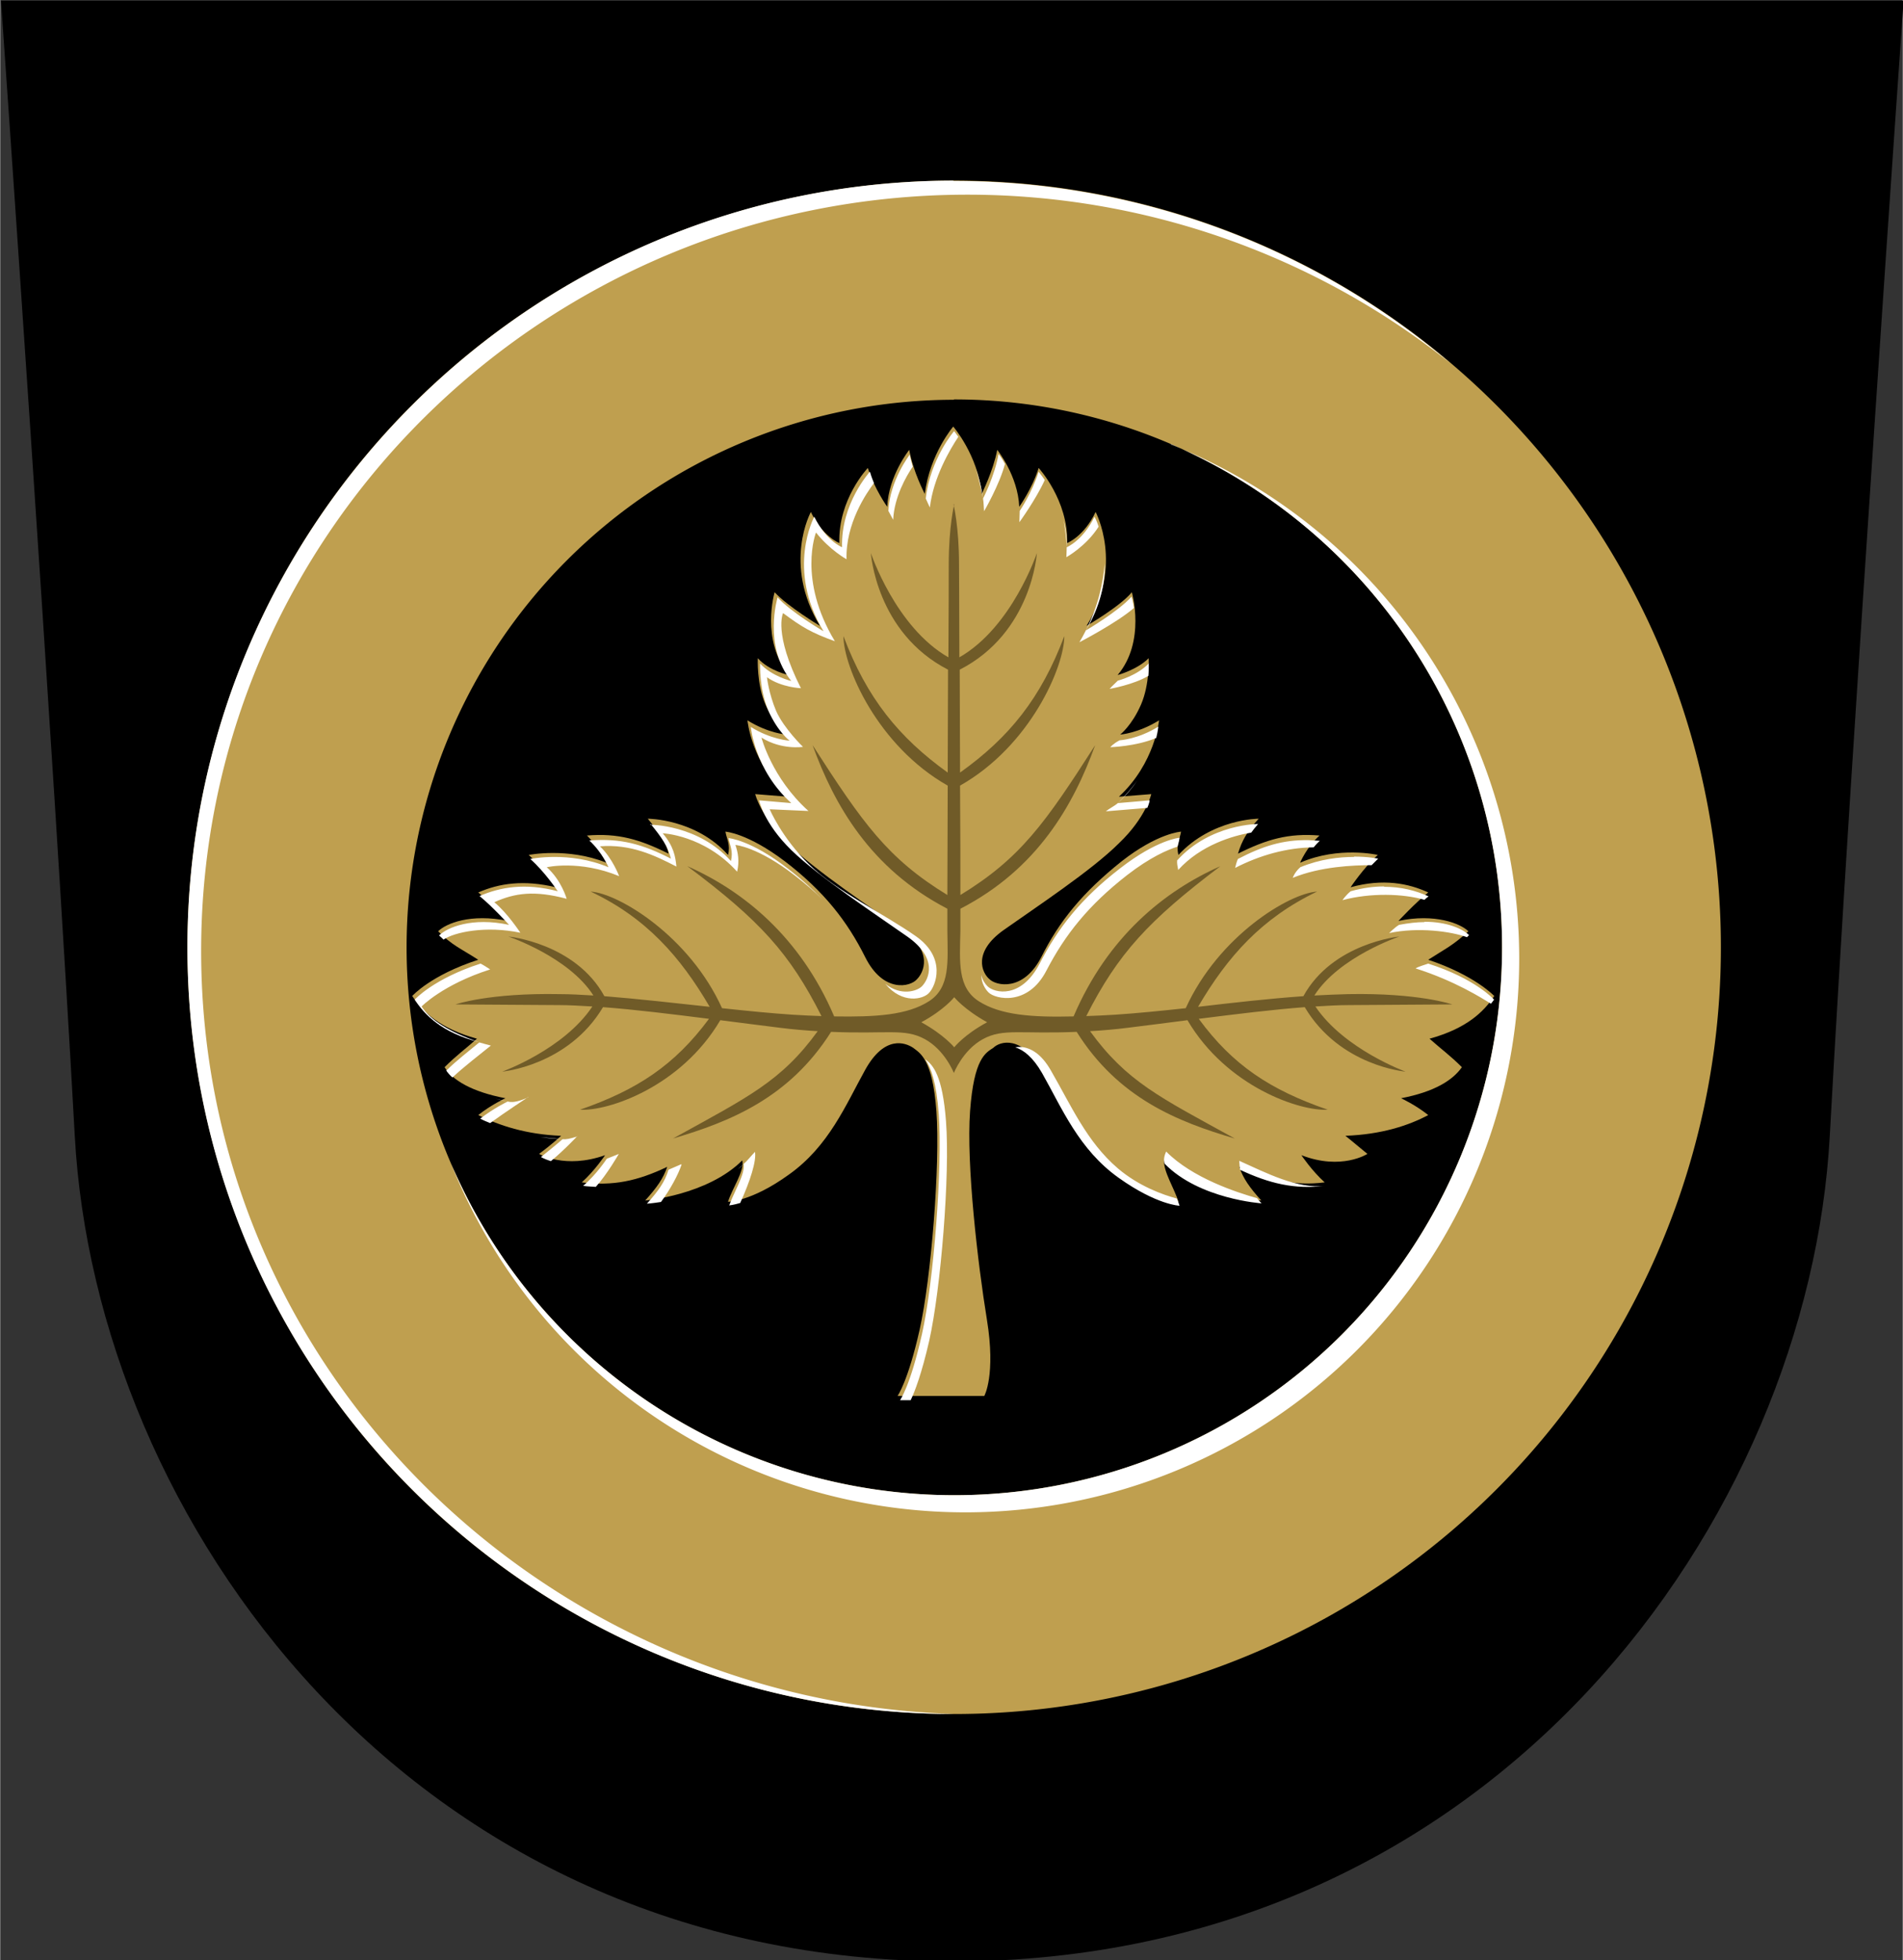 <svg height="515" viewBox="0 0 132.3 136.3" width="500" xmlns="http://www.w3.org/2000/svg"><rect x="0" y="0" width="132.3" height="136.3" fill="#333333" stroke="none"/><g stroke-width="1.112" transform="matrix(.9 0 0 .9 -31.176 -42.247)"><path d="m181.7 47s-4.1 58.4-5.7 87.7-25.6 63.8-67.8 63.8-66.2-34.4-67.8-63.8c-1.6-29.3-5.7-87.7-5.7-87.7z"/><g stroke-width="1.112"><g transform="matrix(.265 0 0 .265 0 0)"><path d="m408.5 229.8a223.5 223.5 0 0 0 -223.2 223.6 223.5 223.5 0 0 0 223.6 223.5 223.5 223.5 0 0 0 223.5-223.5 223.5 223.5 0 0 0 -223.5-223.6 223.5 223.5 0 0 0 -.4 0zm.3 63.8a159.7 159.7 0 0 1 .1 0 159.7 159.7 0 0 1 159.7 159.8 159.7 159.7 0 0 1 -159.7 159.7 159.7 159.7 0 0 1 -159.7-159.7 159.7 159.7 0 0 1 159.6-159.7z" fill="#bf9f4f"/><path d="m408.5 229.8c-123.3.2-223.2 100.3-223.2 223.6 0 123.4 100.1 223.5 223.6 223.5-120.4-3.8-219.6-100.8-219.6-222.5 0-121.8 100.1-220.5 223.5-220.5 51.3 0 101 17.4 140.8 49.2-40.4-34.4-91.8-53.2-144.8-53.2zm63.5 76.8a159.7 159.7 0 0 1 96.6 146.8 159.7 159.7 0 0 1 -159.7 159.7 159.7 159.7 0 0 1 -146.7-96.6 161.5 161.5 0 0 0 149.9 101.6 161.5 161.5 0 0 0 161.5-161.5 161.5 161.5 0 0 0 -101.6-149.9z" fill="#fff"/></g><g transform="translate(-.326)"><path d="m104.3 154.8s.8-1.1 1.7-5.1 1.6-12.8 1.3-16.9-1.3-4.5-1.8-4.9c-.6-.4-2.2-1-3.7 1.7s-2.8 5.9-5.9 8.1c-2.9 2.1-4.7 2.1-4.7 2.1.3-1 1.3-2.4 1.1-3.2-2.7 2.7-7.5 3.1-7.5 3.1.9-1 1.4-1.7 1.7-2.6-2.3 1.1-4.2 1.5-6.6 1.2 1-.9 1.8-2.1 1.8-2.1-3.1 1.1-5.1-.1-5.1-.1 1.2-.9 1.7-1.4 1.7-1.4-2.7-.1-4.8-.8-6.4-1.6 1-.8 2.1-1.3 2.1-1.3-2.6-.5-4.1-1.4-4.7-2.4.9-.9 1.6-1.4 2.5-2.2-2.9-.8-4.2-2.1-5-3.3 0 0 1.4-1.6 5.1-2.8-1.4-.9-2-1.1-3.1-2.2.6-.6 2.5-1.4 5.4-.8 0 0-1.3-1.4-2.3-2.2 1.6-.7 3.5-1 6-.4 0 0-1-1.5-2.1-2.5 0 0 3-.6 6 .6 0 0-.5-1.1-1.5-2.1 2.4-.2 4.1.3 6.3 1.4-.2-1-.7-1.6-1.6-2.7 0 0 3.7 0 6.2 2.8.2-.8-.1-1.2-.2-1.8 0 0 1.7.1 4.6 2.3 3 2.3 4.8 4.6 6.2 7.4s3.5 2.3 4 1.7c.5-.5 1.3-2.1-1.1-3.8s-6.8-4.6-8.9-6.7-2.5-3.8-2.5-3.8l2.5.2c-2.8-2.6-3.1-5.9-3.1-5.9 1.6 1 3 1.1 3 1.1s-.9-.7-1.6-2.3-.6-3.6-.6-3.6c.9 1 2.4 1.3 2.4 1.3-2.2-2.7-1.1-6.4-1.1-6.4 1 1.1 3.5 2.6 3.5 2.6-2.9-4.8-.7-8.8-.7-8.8.9 1.9 2.2 2.4 2.2 2.4-.1-3.4 2.2-5.8 2.2-5.8.5 1.6 1.5 3 1.5 3 .1-2.4 1.7-4.4 1.7-4.4.3 1.7 1.2 3.4 1.2 3.4.4-3.1 2.2-5.2 2.2-5.2s1.9 2.2 2.2 5.2c0 0 .9-1.8 1.2-3.4 0 0 1.6 2 1.7 4.4 0 0 1-1.4 1.5-3 0 0 2.3 2.5 2.2 5.8 0 0 1.3-.5 2.2-2.4 0 0 2.2 4.1-.7 8.8 0 0 2.6-1.5 3.5-2.6 0 0 1.1 3.8-1.1 6.4 0 0 1.5-.4 2.4-1.3 0 0 .1 2-.6 3.6s-1.6 2.3-1.6 2.3 1.4-.1 3-1.1c0 0-.3 3.3-3.1 5.9l2.5-.2s-.4 1.8-2.5 3.8c-2.1 2.1-6.5 5-8.9 6.7s-1.7 3.3-1.1 3.8c.5.5 2.6 1 4-1.7 1.4-2.8 3.2-5 6.2-7.4 2.8-2.2 4.6-2.3 4.6-2.3-.1.6-.4 1-.2 1.8 2.6-2.8 6.2-2.8 6.2-2.8-.9 1-1.3 1.7-1.6 2.7 2.2-1.1 3.9-1.6 6.3-1.4-1 .9-1.5 2.1-1.5 2.1 3-1.3 6-.6 6-.6-1.1 1-2.1 2.5-2.1 2.5 2.5-.7 4.5-.3 6 .4-1 .8-2.3 2.2-2.3 2.2 2.8-.6 4.8.2 5.4.8-1.2 1.1-1.7 1.3-3.1 2.2 3.6 1.2 5.1 2.8 5.1 2.8-.8 1.2-2.1 2.5-5 3.3.9.8 1.6 1.3 2.5 2.2-.7 1-2.1 1.9-4.7 2.4 0 0 1.1.5 2.1 1.3-1.5.8-3.6 1.5-6.4 1.6 0 0 .5.4 1.7 1.4 0 0-2 1.3-5.1.1 0 0 .8 1.2 1.8 2.1-2.4.3-4.3-.2-6.6-1.2.3.9.8 1.6 1.7 2.6 0 0-4.8-.3-7.5-3.1-.1.8.8 2.2 1.1 3.2 0 0-1.7-.1-4.7-2.1-3.1-2.2-4.4-5.4-5.9-8.1s-3.2-2.2-3.7-1.7c-.6.4-1.5.8-1.8 4.9s.6 11.8 1.3 16.1-.2 5.9-.2 5.9z" fill="#bf9f4f"/><g transform="scale(.265)"><path d="m410.1 324.2s-1.6 6.4-1.6 17.5c0 3.3 0 14.2-.1 27.1-15.4-8.8-22.6-30.4-22.6-30.4s1.5 23.2 22.5 34c0 9.8-.1 19.4-.1 30-14.2-10.2-23.6-21.7-30.4-39.8 0 8.9 9.9 32 30.4 43.6 0 12.3-.1 24-.1 31.9-17.5-10.7-24.7-21-39.3-43.7 6.3 17.4 16.8 36 39.3 47.7v6.5c.1 8.9.9 16.5-5.4 20.5s-15.3 4.6-27.6 4.4c-9.9-23.2-26.5-36.6-42.8-43.8 21.1 15.8 29.8 25.3 39.1 43.7-2.7-.1-5.4-.2-8.4-.4-6.1-.4-13.2-1.1-20.6-1.9-9.5-21-30.2-33.5-38.3-34 16.1 7.6 26.1 18.9 34.7 33.6-10.2-1.1-20.7-2.3-30.7-3.1-8.5-15.5-28-17.4-28-17.4s17.6 5.9 24.8 17.2c-3.4-.2-6.7-.4-9.8-.4-20.7-.4-30.4 3-30.4 3s13.5.1 30.2.2c3 0 6.3.2 9.7.4-8.4 12.6-26.3 19-26.3 19s19.2-1.7 29.4-18.8c9.3.7 19.8 2 30.9 3.4-10 13.5-20.9 20.7-37.6 26.5 8.1.5 29.4-6.6 40.9-26.1 5.7.7 11.4 1.5 17.3 2.2 3.9.5 7.6.8 11.1 1-10.7 14.7-20.3 19.2-42.2 31.3 16.6-4.9 33.9-11.8 46.1-31.1 16.3.7 21.4-1.1 27.3 2.1s8.5 9.9 8.5 9.9 2.6-6.7 8.5-9.9 11-1.4 27.3-2.1c12.1 19.3 29.4 26.2 46.1 31.1-22-12.1-31.5-16.6-42.2-31.3 3.5-.2 7.2-.5 11.1-1 5.9-.7 11.7-1.5 17.3-2.2 11.5 19.5 32.9 26.6 40.9 26.1-16.8-5.8-27.7-13-37.6-26.5 11.1-1.4 21.6-2.7 30.9-3.4 10.2 17.2 29.4 18.8 29.4 18.8s-17.9-6.5-26.3-19c3.4-.2 6.7-.4 9.7-.4 16.7-.1 30.2-.2 30.2-.2s-9.7-3.4-30.4-3c-3.1.1-6.4.2-9.8.4 7.2-11.3 24.8-17.2 24.8-17.2s-19.5 1.9-28 17.4c-9.9.7-20.5 1.9-30.7 3.1 8.6-14.7 18.6-25.9 34.7-33.6-8.1.5-28.7 12.9-38.3 34-7.4.8-14.5 1.5-20.6 1.9-3 .2-5.8.3-8.4.4 9.3-18.3 18.1-27.8 39.1-43.7-16.3 7.2-32.9 20.6-42.8 43.8-12.3.3-21.3-.4-27.6-4.4s-5.6-11.5-5.4-20.5c0-1.1 0-3.5 0-6.5 22.5-11.6 33-30.3 39.3-47.7-14.6 22.8-21.8 33-39.3 43.7 0-7.9 0-19.6-.1-31.9 20.5-11.6 30.4-34.7 30.4-43.6-6.8 18.1-16.1 29.6-30.4 39.8 0-10.6-.1-20.3-.1-30 21.1-10.8 22.5-34 22.5-34s-7.2 21.6-22.6 30.4c0-12.9-.1-23.8-.1-27.1 0-11.1-1.6-17.5-1.6-17.5zm0 143.7s2.9 3.6 9.6 7.3c-6.7 3.6-9.6 7.3-9.6 7.3s-2.9-3.6-9.6-7.3c6.7-3.6 9.6-7.3 9.6-7.3z" fill="#705b28"/><path d="m410.1 302.8s-7 8.1-8.3 19.7c.8 1.8 1.2 2.6 1.2 2.6 1-8.7 5.9-17 8.3-20.6-.7-1-1.2-1.6-1.2-1.6zm-12.9 6.8s-5.9 7.6-6.3 16.5c.9 1.7 1.4 2.6 1.4 2.6.3-6.6 3.8-12.7 5.7-15.5-.3-1.2-.7-2.4-.9-3.6zm25.8 0c-1.1 6.3-4.5 12.9-4.5 12.9.2 1.2.2 2.5.3 3.7 0 0 4.5-7.7 6.1-13.8-1-1.8-1.8-2.8-1.8-2.8zm-4.5 12.9c-.4-3.2-1.2-6.1-2.1-8.7.8 2.7 1.5 5.7 2.1 8.7zm-33-7.8s-8.5 9.3-8.1 22c0 0-4.7-1.9-8.1-8.9 0 0-8.3 15.3 2.7 33.4 0 0-9.6-5.6-13.4-9.9 0 0-4.3 14.2 4 24.4 0 0-5.6-1.3-9.1-5.1 0 0-.3 7.5 2.4 13.7s6.2 8.8 6.2 8.8-5.4-.3-11.3-4c0 0 1.1 12.6 11.8 22.2l-9.4-.8s1.4 6.7 9.4 14.5 24.7 18.8 33.8 25.2 6.3 12.4 4.3 14.5c-1.5 1.5-6.2 2.9-10.7-.7 5 6 11 4.5 12.7 2.7 2-2 5.3-10.2-3.8-16.6s-23.1-13.1-31.1-20.9-11.5-16.1-11.5-16.1l11.3.5c-10.7-9.6-13.7-21.4-13.7-21.4 5.9 3.7 12.1 2.7 12.1 2.7s-5.5-5.3-7.8-10.4c-2.2-5.2-2.7-9.9-2.7-9.9 4.2 3 9.9 3.2 9.9 3.2-8.1-16.1-5.2-21.9-5.2-21.9 5.5 4.1 8.4 5.8 15.1 8.2-10.9-18-5.5-31.7-5.5-31.7 4 5.1 8.9 7.8 8.9 7.8-.3-10.4 5.8-19.3 8-22.2-.4-1-.8-2-1.1-3.1zm49.2 0c-1.9 6.1-5.5 11.4-5.5 11.4 0 1-.1 2.3-.1 3.3 0 0 4.8-6.6 7.4-12.3-1-1.5-1.8-2.4-1.8-2.4zm16.3 13.1c-3.4 7-8.1 8.9-8.1 8.9 0 .9-.1 2-.1 2.9 0 0 5.8-3.2 9.4-8.9-.6-1.9-1.2-2.9-1.2-2.9zm-8.1 8.9c.1-2.8-.3-5.4-.9-7.8.4 2.5.8 5.1.9 7.8zm11.1 4.7c-.5 5.6-1.9 12.5-5.6 19.7 4.4-7.3 5.7-14.1 5.6-19.7zm-5.6 19.7c-.5 1-1.2 2.3-1.8 3.3 0 0 11-5.7 15.9-10-.3-2-.7-3.3-.7-3.3-3.8 4.3-13.4 9.9-13.4 9.9zm18.5 9.4c-3.5 3.7-9.1 5.1-9.1 5.1-.6.6-1.8 1.7-2.4 2.4 0 0 7-1.2 11.3-3.8.2-2.2.1-3.7.1-3.7zm2.7 18.5c-5.9 3.7-11.3 4-11.3 4-1.9 1-2.7 2-2.7 2s7.5-.2 13.4-2.7c.5-2 .6-3.3.6-3.3zm-6.1 15.7c-1.6 2.2-3.5 4.4-5.7 6.6 2.3-2.1 4.2-4.4 5.7-6.6zm-5.7 6.6c-.6.6-2.8 1.8-3.5 2.4l12.1-1c.6-1.4.7-2.2.7-2.2zm-136.2 6.1c3.2 3.9 5 6.5 5.9 10.1-8.4-4.3-14.7-6-23.8-5.3 3.8 3.5 5.6 7.8 5.6 7.8-11.5-4.8-22.8-2.4-22.8-2.4 4.3 3.8 8 9.4 8 9.4-9.5-2.5-16.8-1.2-22.8 1.4 3.8 3.1 8.6 8.4 8.6 8.4-10.7-2.3-18 .7-20.4 3.1.5.4.9.8 1.3 1.2 3.2-2.2 12.4-4.1 22.4-2 0 0-3.8-5.8-7.6-8.9 6-2.7 11.7-3.5 21.1-1 0 0-1.5-5.4-5.8-9.2 0 0 9.5-2.2 21.1 2.6 0 0-1.9-5.2-5.6-8.7 9-.7 15.9 2.6 22.3 5.9-.3-3-.8-5.9-4-9.7 0 0 12.1.5 21.7 11.2.7-3 .3-5.5-.5-7.8 0 0 6.5.5 17.3 8.9 3.1 2.4 5.8 4.7 8.2 7.1-3-3.1-6.3-6.1-10.2-9.1-10.8-8.4-17.3-8.9-17.3-8.9.4 2.3 1.4 3.7.7 6.7-9.6-10.7-23.6-10.6-23.6-10.6zm177.1 0s-13.9-.1-23.6 10.6c-.1.8.1 1.7.3 2.8 6.6-7.3 16-10 21.3-10.9.6-.8 1.2-1.6 2-2.5zm-22.9 4s-6.5.5-17.3 8.9c-11.4 8.8-18.1 17.3-23.5 27.8-5.4 10.4-13.2 8.6-15.2 6.6-.7-.7-1.5-1.8-1.8-3.3 0 2.3 1.1 4.1 2.1 5.1 2 2 11.5 4.1 16.9-6.4 5.4-10.4 12.2-19 23.5-27.8 6.7-5.2 11.8-7.4 14.7-8.3.2-.8.5-1.6.6-2.6zm37.5.7c-7.4-.1-13.2 1.7-20.5 5.5-.3.7-.6 1.7-.8 2.6 7.2-3.7 15-5.9 22.9-6 .5-.6 1.1-1.3 1.8-1.9-1.1-.1-2.2-.1-3.3-.2zm13.4 4.9c-4.3 0-9.9.6-15.7 3-1.7 1.5-2.2 3.1-2.2 3.1 8-3.3 17.7-3.7 23-3.7.6-.6 1.3-1.3 1.9-1.9 0 0-2.8-.6-7.1-.6zm8.8 8.6c-3 0-6.2.4-9.8 1.4-1.4 1.1-2.4 2.6-2.4 2.6 8.2-2.2 17.7-1.9 23.9-.1.4-.4.8-.7 1.2-1-3.7-1.7-8-2.8-13-2.8zm11.7 10.4c-2.2 0-4.7.3-7.4.8-1.2.7-2.9 2.4-2.9 2.4 8.5-1.8 18-.5 22.7 1.2.2-.2.4-.4.6-.6-1.8-1.8-6.3-3.9-13-3.9zm-275.2 12.1c-13.7 4.4-19.2 10.5-19.2 10.5 2.9 4.5 7.9 9.6 18.7 12.4-8.6-3-14.1-6.4-16.7-10.4 0 0 6.2-6.4 20-10.8-.9-.6-2-1.3-2.8-1.7zm-.4 23c-3.6 3-6.2 4.9-9.6 8.2.5.7 1.1 1.4 1.8 2 3.4-3.2 7.9-6.6 11.2-9.3-1.1-.3-2.3-.6-3.3-.9zm276.7-23c-1.1.4-2.7.8-3.7 1.4 11.4 3.6 19.4 8.7 22 10.3.3-.4.6-.8.9-1.2 0 0-5.4-6.1-19.2-10.5zm-118.9 24.3c-.5 0-1 0-1.5.1 2.4.8 5.1 2.8 7.8 7.5 5.8 10.2 10.7 22.3 22.4 30.6 11.1 7.9 17.7 8.1 17.7 8.1-.2-.7-.5-1.4-.8-2.1-4.1-1.1-11.1-3.6-17.2-8.8-9.1-7.8-13.6-18.3-19.5-28.5-2.9-5.1-6.1-6.7-8.8-6.9zm-27.7 3.7c1.6 2.3 3.2 6.5 3.9 16 1.1 15.5-1.5 48.9-4.9 64-3.4 15.2-6.4 19.3-6.4 19.3h3.1c1.2-2.5 3.2-7.7 5.4-17.3 3.4-15.2 6.1-48.5 4.9-64-1-13.4-3.8-16.4-5.9-18zm-115.8 11c-3.4 1.5-4.9 1.5-6 1.2 0 0-4.1 2-8 5 .9.5 1.9.9 2.9 1.3 4.1-3 11.1-7.6 11.1-7.6zm-6 1.2c-1.3-.3-2.4-.5-3.6-.8 1.1.3 2.3.6 3.6.8zm20.3 10.2c-2.2.7-3.3.9-4.3.8 0 0-1.9 1.7-6.3 5.2 0 0 1 .6 2.9 1.2 4.1-3.4 7.7-7.3 7.7-7.3zm-4.3.8c-2.2-.2-4.3-.4-6.4-.6 2 .3 4.1.5 6.4.6zm176 3.6s-1.1 2.1-.4 3.6c10.1 10.3 28.2 11.5 28.2 11.5-.5-.5-.9-1-1.3-1.5-6-1.7-18.9-5.9-26.5-13.6zm-119.9.1c-1 1-2.2 2.6-3.3 3.5.5 3-2.9 8.3-4.2 12.1 0 0 1.2-.1 3.2-.7 2.9-6.4 4.8-12.3 4.3-15zm-3.3 3.5c-.5.4-1.1 1-1.7 1.6.6-.5 1.1-1 1.7-1.6zm-36.4-2.9c-.5.2-3 1.2-3.5 1.4 0 0-3 4.6-6.9 7.9 1.3.2 2.5.2 3.7.3 3.4-3.8 6.7-9.6 6.7-9.6zm180.9 2 .2 2.6c8.5 4 15.9 5.8 24.9 4.7-8.1 1-17.3-3.8-25.1-7.3zm-162.7 1c-.9.4-2.8 1.2-3.7 1.6-1.1 3.6-2.9 6.1-6.3 9.9 0 0 1.6-.1 4.1-.5 2.7-3.6 5.1-8.1 6-10.9z" fill="#fff"/></g></g></g></g></svg>